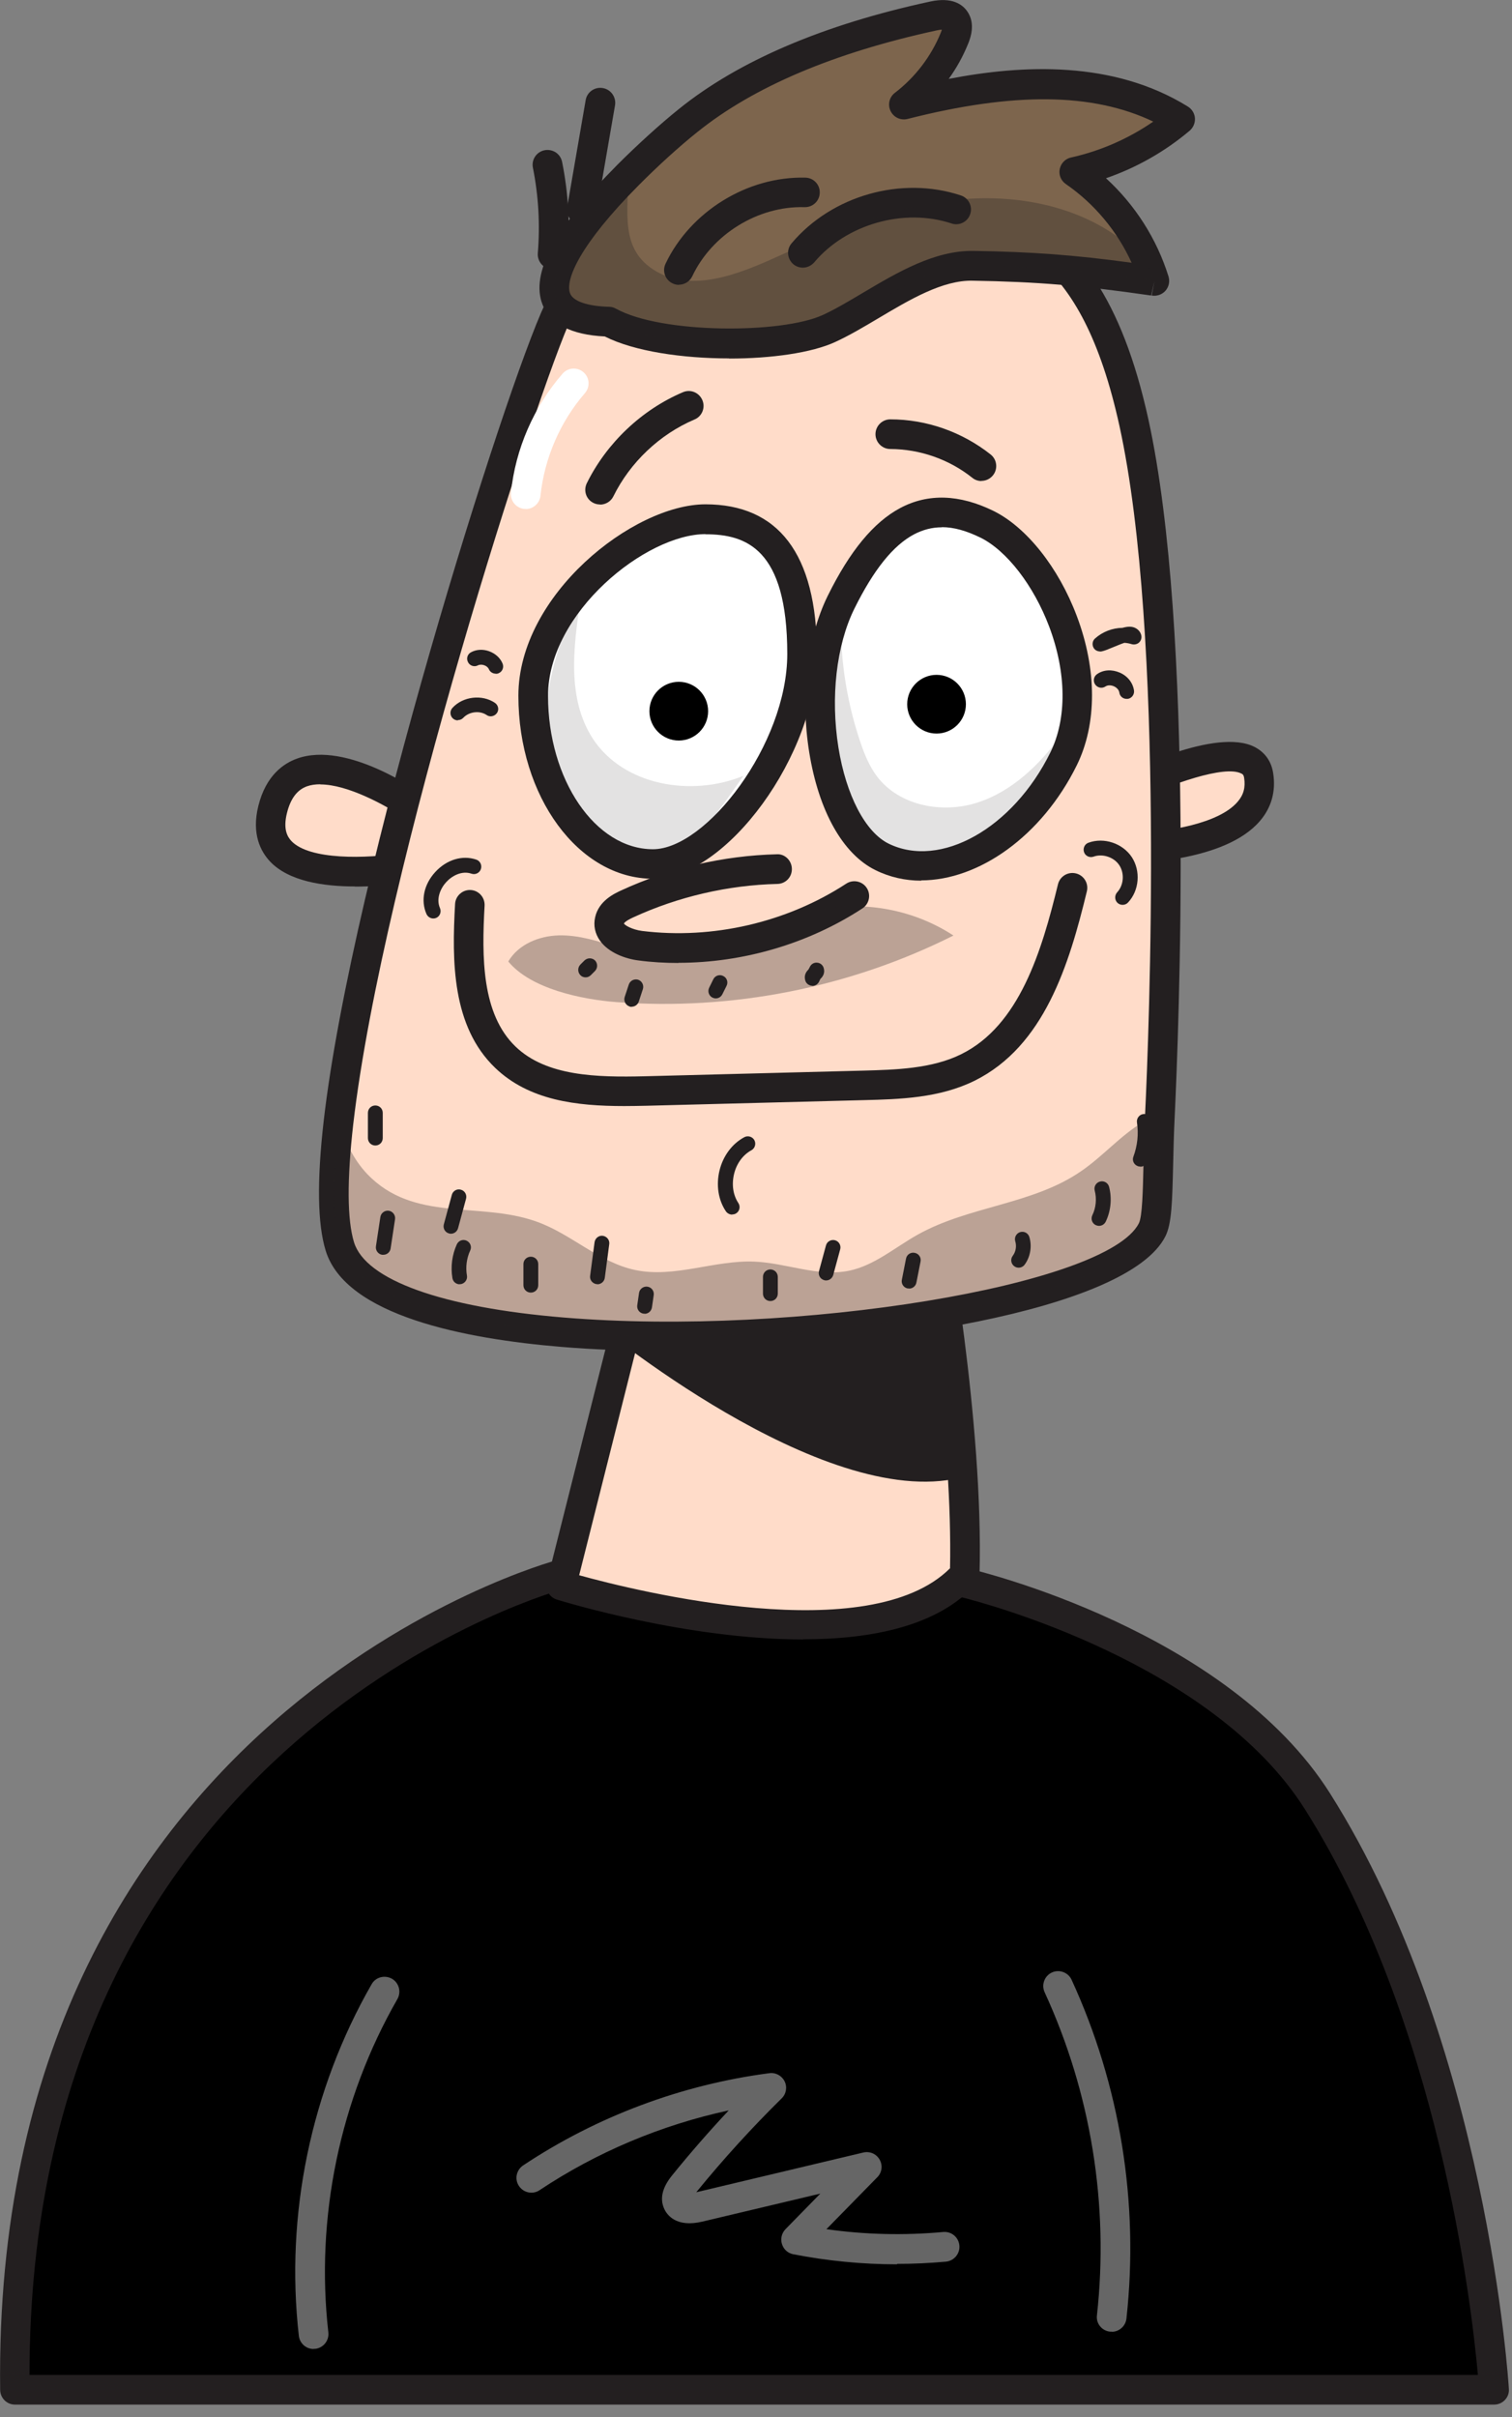 <svg class="hero__arne noscript" role="img" aria-labelledby="arneTitle" width="102" height="163" viewBox="0 0 102 163" fill="none" xmlns="http://www.w3.org/2000/svg">
<rect x="0" y="0" width="102" height="163" fill="#808080" stroke="none"/>
<title id="arneTitle">A comic version of a white guy with short hair, smiling.</title>
<g clip-path="url(#clip0_1_2)">
<path d="M1.01 161.16H100.79C100.79 161.16 99.48 138.24 88.88 121.47C82.08 110.7 65.07 106.73 65.07 106.73L37.86 106.16C37.86 106.16 0.44 115.81 1.01 161.16Z" fill="black"/>
<path d="M100.79 162.16H1.01C0.46 162.16 0.02 161.72 0.01 161.17C-0.56 115.56 37.23 105.29 37.61 105.2C37.7 105.18 37.78 105.17 37.88 105.17L65.09 105.74C65.16 105.74 65.23 105.75 65.3 105.77C66.01 105.94 82.79 109.96 89.73 120.95C100.34 137.74 101.78 160.88 101.79 161.11C101.81 161.39 101.71 161.65 101.52 161.85C101.33 162.05 101.07 162.16 100.79 162.16ZM2 160.16H99.7C99.28 155.49 97.08 136.34 88.03 122.01C81.79 112.13 66.31 108.08 64.93 107.73L37.97 107.17C35.64 107.84 1.99 118.27 1.99 160.16H2Z" fill="#231F20"/>
<path d="M43.53 84.44L37.86 106.93C37.86 106.93 58.65 113.36 65.07 106.17C65.35 95.78 62.8 82.17 62.8 82.17L43.52 84.44H43.53Z" fill="#FFDCC9"/>
<path d="M54.17 110.56C46.39 110.56 38.11 108.04 37.56 107.87C37.05 107.71 36.76 107.19 36.89 106.67L42.56 84.18C42.66 83.78 43 83.48 43.41 83.43L62.69 81.16C63.22 81.1 63.69 81.45 63.79 81.97C63.82 82.11 66.36 95.8 66.08 106.18C66.08 106.42 65.98 106.64 65.83 106.82C63.3 109.65 58.83 110.55 54.18 110.55L54.17 110.56ZM39.07 106.23C43.01 107.32 58.65 111.19 64.09 105.76C64.26 97.19 62.54 86.44 61.99 83.27L44.33 85.35L39.07 106.23Z" fill="#231F20"/>
<path d="M40.12 89.16C40.12 89.16 55.43 101.92 64.78 99.65C63.93 90.86 61.95 82.93 61.95 82.93L40.12 89.17V89.16Z" fill="#231F20"/>
<path d="M21.15 158.41C20.65 158.41 20.22 158.03 20.16 157.52C19.23 149.36 20.98 140.94 25.07 133.81C25.34 133.33 25.95 133.17 26.44 133.44C26.92 133.72 27.08 134.33 26.81 134.81C22.93 141.57 21.27 149.55 22.15 157.29C22.21 157.84 21.82 158.33 21.27 158.4C21.23 158.4 21.19 158.4 21.16 158.4L21.15 158.41Z" fill="#666666"/>
<path d="M74.99 157.24C74.99 157.24 74.92 157.24 74.88 157.24C74.33 157.18 73.93 156.69 74 156.14C74.82 148.69 73.6 141.15 70.47 134.35C70.24 133.85 70.46 133.25 70.96 133.02C71.46 132.79 72.06 133.01 72.29 133.51C75.57 140.65 76.85 148.55 75.99 156.36C75.93 156.87 75.5 157.25 75 157.25L74.99 157.24Z" fill="#666666"/>
<path d="M60.52 152.7C58.17 152.7 55.82 152.47 53.51 152.02C53.15 151.95 52.86 151.69 52.75 151.33C52.64 150.98 52.73 150.6 52.99 150.33L55.34 147.93L47.38 149.82C45.61 150.24 44.99 149.36 44.81 148.96C44.5 148.29 44.67 147.54 45.31 146.74C46.53 145.23 47.82 143.75 49.16 142.32C44.62 143.3 40.26 145.13 36.4 147.7C35.94 148.01 35.32 147.88 35.01 147.42C34.7 146.96 34.83 146.34 35.29 146.03C40.25 142.73 45.99 140.58 51.9 139.81C52.33 139.75 52.74 139.98 52.93 140.36C53.12 140.75 53.04 141.21 52.73 141.51C50.71 143.5 48.77 145.63 46.97 147.84L58.24 145.16C58.68 145.06 59.12 145.25 59.34 145.64C59.56 146.03 59.5 146.51 59.18 146.83L55.75 150.33C58.36 150.7 61 150.76 63.63 150.52C64.19 150.47 64.67 150.88 64.72 151.43C64.77 151.98 64.36 152.47 63.81 152.52C62.71 152.62 61.61 152.67 60.51 152.67L60.52 152.7Z" fill="#666666"/>
<path d="M28.22 54.58C28.22 54.58 19.91 48.53 18.39 54.58C16.87 60.63 28.22 58.36 28.22 58.36V54.58Z" fill="#FFDCC9"/>
<path d="M23.94 59.78C21.82 59.78 19.48 59.43 18.22 58.1C17.6 57.44 16.95 56.26 17.43 54.34C17.94 52.3 19.12 51.49 20.03 51.16C23.4 49.94 28.27 53.38 28.82 53.78C29.08 53.97 29.23 54.27 29.23 54.59V58.37C29.23 58.85 28.89 59.26 28.43 59.35C28.04 59.43 26.1 59.79 23.95 59.79L23.94 59.78ZM21.61 52.89C21.28 52.89 20.98 52.93 20.7 53.03C20.04 53.27 19.6 53.86 19.36 54.82C19.08 55.94 19.4 56.44 19.66 56.72C20.88 58 24.65 57.92 27.22 57.52V55.11C25.97 54.29 23.45 52.9 21.61 52.9V52.89Z" fill="#231F20"/>
<path d="M75.46 53.44C75.46 53.44 84.38 48.86 84.91 52.31C85.67 57.22 75.84 57.22 75.84 57.22L75.46 53.44Z" fill="#FFDCC9"/>
<path d="M75.84 58.22C75.33 58.22 74.9 57.83 74.84 57.32L74.46 53.54C74.42 53.13 74.63 52.74 75 52.55C76.16 51.96 82.06 49.06 84.63 50.37C85.33 50.73 85.77 51.34 85.89 52.15C86.08 53.36 85.77 54.47 84.99 55.37C82.62 58.14 76.52 58.22 75.83 58.22H75.84ZM76.53 54.03L76.75 56.19C78.75 56.07 82.21 55.57 83.49 54.07C83.89 53.61 84.03 53.1 83.93 52.46C83.9 52.26 83.83 52.2 83.73 52.16C82.61 51.59 78.99 52.86 76.53 54.04V54.03Z" fill="#231F20"/>
<path d="M77.73 82.92C73.95 90.48 25.95 93.88 22.93 84.05C22.39 82.3 22.42 79.36 22.84 75.68C24.8 58.77 35.19 26.21 37.67 20.94C40.69 14.51 53.17 14.51 53.17 14.51C64.13 13.75 72.85 11.84 76.5 28.49C79.17 40.67 78.83 63.24 78.26 75.15C78.07 79.12 78.21 81.96 77.73 82.92Z" fill="#FFDCC9"/>
<path d="M44.85 91.1C42.36 91.1 40 91.01 37.86 90.83C31.36 90.29 23.32 88.73 21.97 84.34C21.42 82.54 21.37 79.67 21.84 75.56C23.77 58.87 34.07 26.23 36.76 20.51C40.01 13.59 52.63 13.51 53.16 13.51C53.83 13.46 54.56 13.4 55.28 13.35C65.26 12.57 73.88 11.91 77.47 28.28C80.62 42.64 79.5 69.88 79.25 75.2C79.19 76.43 79.16 77.56 79.14 78.55C79.08 81.02 79.05 82.51 78.62 83.37C76.1 88.4 58.64 91.1 44.85 91.1ZM61.27 15.04C59.45 15.04 57.51 15.19 55.44 15.35C54.72 15.41 53.98 15.46 53.23 15.52C53.04 15.52 41.28 15.6 38.57 21.38C36.31 26.19 25.83 58.56 23.83 75.81C23.4 79.58 23.42 82.26 23.88 83.77C24.66 86.32 29.82 88.17 38.02 88.85C53.68 90.15 74.72 86.7 76.83 82.49C77.06 82.03 77.1 80.32 77.14 78.52C77.16 77.51 77.19 76.37 77.25 75.12C77.5 69.85 78.61 42.84 75.52 28.73C72.98 17.16 68.05 15.05 61.27 15.05V15.04Z" fill="#231F20"/>
<path d="M77.88 18.93C77.83 18.92 77.77 18.91 77.72 18.91C73.27 18.26 70.17 17.98 65.64 17.91C62.31 17.86 58.95 20.73 55.93 22.14C52.91 23.54 44.47 23.58 41.07 21.69C34.28 21.48 38.21 15.98 42.36 11.8C43.85 10.3 45.36 8.97 46.42 8.12C51.04 4.4 57.24 2.31 62.98 1.07C63.49 0.96 64.14 0.91 64.44 1.34C64.68 1.69 64.55 2.17 64.39 2.56C63.67 4.32 62.48 5.87 60.98 7.02C67.18 5.44 74.18 4.66 79.62 8.03C77.57 9.76 75.09 10.99 72.47 11.57C75.02 13.33 76.96 15.97 77.88 18.93Z" fill="#7D654D"/>
<path d="M49.19 24.17C46.06 24.17 42.79 23.7 40.8 22.69C38.54 22.58 37.12 21.85 36.6 20.54C35.77 18.45 37.42 15.37 41.65 11.11C42.98 9.78 44.53 8.37 45.8 7.35C49.83 4.1 55.54 1.66 62.77 0.1C64.22 -0.21 64.93 0.29 65.26 0.78C65.65 1.35 65.67 2.08 65.31 2.95C64.97 3.79 64.53 4.59 64 5.32C68.98 4.36 75.09 4.06 80.14 7.19C80.41 7.36 80.59 7.65 80.61 7.97C80.63 8.29 80.5 8.6 80.26 8.81C78.59 10.22 76.67 11.31 74.61 12.02C76.57 13.81 78.04 16.11 78.83 18.65C78.93 18.99 78.85 19.35 78.62 19.61C78.39 19.87 78.03 19.99 77.69 19.93L77.88 18.95L77.66 19.93C72.97 19.25 69.95 19 65.62 18.93C63.6 18.88 61.38 20.2 59.26 21.46C58.3 22.03 57.31 22.62 56.35 23.06C54.78 23.79 52.04 24.18 49.19 24.18V24.17ZM63.53 2C63.45 2 63.34 2.02 63.19 2.05C56.27 3.55 50.84 5.85 47.05 8.9C45.83 9.87 44.35 11.22 43.07 12.51C39.12 16.49 38.1 18.88 38.46 19.79C38.67 20.32 39.63 20.65 41.1 20.69C41.26 20.69 41.42 20.74 41.56 20.82C44.63 22.52 52.73 22.52 55.51 21.24C56.38 20.84 57.28 20.3 58.24 19.73C60.6 18.33 63.06 16.89 65.65 16.92C69.58 16.98 72.45 17.19 76.34 17.72C75.37 15.59 73.83 13.74 71.9 12.41C71.57 12.18 71.41 11.79 71.49 11.4C71.57 11.01 71.87 10.7 72.26 10.62C74.24 10.18 76.13 9.35 77.8 8.2C73.71 6.25 68.39 6.2 61.23 8.02C60.77 8.14 60.29 7.92 60.08 7.49C59.87 7.06 59.99 6.55 60.37 6.26C61.74 5.21 62.81 3.81 63.46 2.22C63.49 2.15 63.51 2.08 63.53 2.03V2Z" fill="#231F20"/>
<path d="M45.8 19.21C45.66 19.21 45.51 19.18 45.37 19.11C44.87 18.87 44.66 18.28 44.9 17.78C46.57 14.27 50.41 11.88 54.33 11.98C54.88 11.99 55.32 12.45 55.3 13C55.29 13.55 54.83 13.99 54.27 13.97C51.13 13.88 48.03 15.81 46.7 18.63C46.53 18.99 46.17 19.2 45.8 19.2V19.21Z" fill="#231F20"/>
<path d="M54.16 18.05C53.93 18.05 53.7 17.97 53.52 17.82C53.1 17.46 53.04 16.83 53.4 16.41C56.12 13.18 60.82 11.85 64.82 13.18C65.34 13.35 65.63 13.92 65.45 14.44C65.28 14.96 64.71 15.25 64.19 15.07C60.99 14.01 57.1 15.11 54.93 17.69C54.73 17.92 54.45 18.05 54.16 18.05Z" fill="#231F20"/>
<path d="M37.28 18.16C37.28 18.16 37.22 18.16 37.2 18.16C36.65 18.11 36.24 17.63 36.28 17.08C36.44 15.15 36.33 13.21 35.95 11.31C35.84 10.77 36.19 10.24 36.74 10.13C37.29 10.03 37.81 10.37 37.92 10.92C38.34 13 38.46 15.13 38.28 17.25C38.24 17.77 37.8 18.17 37.28 18.17V18.16Z" fill="#231F20"/>
<path d="M39.25 15.15C39.19 15.15 39.14 15.15 39.08 15.14C38.54 15.05 38.17 14.53 38.26 13.98L39.51 6.75C39.6 6.21 40.12 5.84 40.67 5.94C41.21 6.03 41.58 6.55 41.49 7.1L40.24 14.33C40.16 14.82 39.73 15.16 39.26 15.16L39.25 15.15Z" fill="#231F20"/>
<path d="M54.11 44.09C54.11 50.35 48.51 58.26 44.05 58.26C39.59 58.26 35.97 53.18 35.97 46.92C35.97 40.66 43.13 35.01 47.59 35.01C52.05 35.01 54.11 37.82 54.11 44.08V44.09Z" fill="white"/>
<path d="M44.05 59.26C39.04 59.26 34.97 53.72 34.97 46.92C34.97 40.12 42.72 34.01 47.59 34.01C52.46 34.01 55.11 37.3 55.11 44.08C55.11 50.86 49.01 59.25 44.05 59.25V59.26ZM47.59 36.02C43.59 36.02 36.97 41.3 36.97 46.93C36.97 52.56 40.15 57.27 44.05 57.27C47.63 57.27 53.11 50.2 53.11 44.1C53.11 36.99 50.32 36.03 47.59 36.03V36.02Z" fill="#231F20"/>
<path d="M56.74 40.63C53.97 46.25 55.5 55.82 59.5 57.79C63.5 59.76 68.99 56.81 71.76 51.19C74.53 45.57 70.6 37.35 66.6 35.37C62.6 33.39 59.51 35.01 56.74 40.63Z" fill="white"/>
<path d="M62.15 59.39C61.08 59.39 60.03 59.16 59.06 58.68C56.86 57.6 55.23 54.7 54.59 50.73C53.98 46.94 54.45 43 55.84 40.18C57.33 37.16 58.93 35.22 60.73 34.26C62.61 33.26 64.73 33.33 67.03 34.46C69.25 35.56 71.41 38.27 72.64 41.54C74.01 45.16 74.01 48.83 72.64 51.61C70.28 56.39 66.03 59.37 62.14 59.37L62.15 59.39ZM63.54 35.56C62.88 35.56 62.27 35.72 61.67 36.03C60.25 36.78 58.93 38.43 57.63 41.06C56.42 43.52 56.02 47.02 56.56 50.41C57.08 53.63 58.37 56.11 59.94 56.89C63.44 58.61 68.34 55.86 70.86 50.74C71.98 48.46 71.95 45.37 70.78 42.26C69.73 39.48 67.91 37.13 66.15 36.26C65.19 35.79 64.34 35.55 63.54 35.55V35.56Z" fill="#231F20"/>
<path d="M45.77 64.94C44.87 64.94 43.96 64.89 43.07 64.77C42.19 64.66 41.05 64.25 40.47 63.43C40.14 62.96 40.02 62.41 40.15 61.85C40.4 60.74 41.45 60.26 41.9 60.05C45.17 58.54 48.8 57.7 52.4 57.61C52.94 57.57 53.41 58.03 53.42 58.59C53.43 59.15 53 59.6 52.44 59.61C49.11 59.69 45.75 60.47 42.73 61.86C42.16 62.12 42.1 62.26 42.09 62.28C42.14 62.39 42.63 62.69 43.31 62.78C48.06 63.37 53.08 62.21 57.09 59.59C57.55 59.29 58.17 59.42 58.47 59.88C58.77 60.34 58.64 60.96 58.18 61.26C54.54 63.64 50.13 64.93 45.76 64.93L45.77 64.94Z" fill="#231F20"/>
<path d="M40.48 34.02C40.33 34.02 40.18 33.99 40.04 33.92C39.54 33.68 39.34 33.08 39.59 32.58C40.93 29.87 43.29 27.63 46.07 26.45C46.58 26.23 47.16 26.47 47.38 26.98C47.6 27.49 47.36 28.08 46.85 28.29C44.5 29.29 42.51 31.18 41.38 33.47C41.21 33.82 40.85 34.03 40.48 34.03V34.02Z" fill="#231F20"/>
<path d="M66.21 32.44C65.99 32.44 65.77 32.37 65.59 32.22C64.02 30.97 62.06 30.29 60.06 30.28C59.51 30.28 59.06 29.83 59.06 29.28C59.06 28.73 59.51 28.28 60.06 28.28C62.51 28.28 64.91 29.13 66.83 30.65C67.26 30.99 67.33 31.62 66.99 32.05C66.79 32.3 66.5 32.43 66.21 32.43V32.44Z" fill="#231F20"/>
<g style="mix-blend-mode:multiply" opacity="0.31">
<path d="M77.73 82.92C73.95 90.48 25.95 93.88 22.93 84.05C22.39 82.3 22.42 79.36 22.84 75.68C23.28 76.95 23.82 78.17 24.77 79.17C27.91 82.46 32.32 81 36.19 82.38C38.54 83.21 40.43 85.15 42.87 85.65C45.51 86.2 48.2 84.97 50.89 85.08C53.04 85.17 55.19 86.13 57.3 85.69C59.01 85.33 60.4 84.1 61.93 83.25C65.37 81.33 69.67 81.23 72.92 78.99C74.39 77.99 75.57 76.59 77.09 75.68C77.45 75.46 77.85 75.28 78.26 75.15C78.35 79.12 78.21 81.96 77.73 82.92Z" fill="#231F20"/>
</g>
<g style="mix-blend-mode:multiply" opacity="0.31">
<path d="M41.62 63.88C40.35 63.47 39.05 63.05 37.71 63.08C36.37 63.11 34.97 63.68 34.29 64.84C35.8 66.68 39.22 67.4 41.59 67.58C49.39 68.17 57.33 66.6 64.32 63.09C61.68 61.36 58.34 60.72 55.24 61.36C50.67 62.31 46.06 65.33 41.63 63.89L41.62 63.88Z" fill="#231F20"/>
</g>
<path d="M35.46 34.32C35.46 34.32 35.39 34.32 35.36 34.32C34.81 34.26 34.41 33.77 34.47 33.22C34.77 30.28 36.01 27.43 37.95 25.2C38.31 24.78 38.94 24.74 39.36 25.1C39.78 25.46 39.82 26.09 39.46 26.51C37.79 28.44 36.73 30.89 36.46 33.43C36.41 33.94 35.97 34.33 35.47 34.33L35.46 34.32Z" fill="white"/>
<g style="mix-blend-mode:multiply" opacity="0.13">
<path d="M39.17 40.43C38.67 43.61 38.24 47.12 39.99 49.81C42.06 52.98 46.65 53.76 50.15 52.32C49.25 53.6 47.7 55.97 46.41 56.86C45.12 57.75 43.48 58.23 41.96 57.85C40.44 57.47 39.24 56.29 38.36 54.98C35.73 51.06 36.74 44.48 39.16 40.43H39.17Z" fill="#231F20"/>
</g>
<g style="mix-blend-mode:multiply" opacity="0.13">
<path d="M56.75 40.96C56.61 44.02 57.05 47.11 58.03 50.02C58.31 50.85 58.64 51.67 59.17 52.37C60.68 54.35 63.58 54.89 65.95 54.12C68.32 53.35 70.2 51.51 71.65 49.48C71.26 52.08 69.35 55.31 67.09 56.66C64.83 58.01 61.96 58.29 59.49 57.4C58.97 57.21 58.46 56.97 58.03 56.62C57.31 56.01 56.9 55.11 56.57 54.23C55.1 50.27 55.71 45.06 56.75 40.96Z" fill="#231F20"/>
</g>
<g style="mix-blend-mode:multiply" opacity="0.31">
<path d="M77.72 18.91C73.27 18.26 70.17 17.98 65.64 17.91C62.31 17.86 58.95 20.73 55.93 22.14C52.91 23.54 44.47 23.58 41.07 21.69C34.28 21.48 38.21 15.98 42.36 11.8C42.44 14.15 41.71 16.82 44.27 18.3C46.73 19.72 49.82 18.5 52.41 17.32C56.33 15.55 60.38 13.87 64.66 13.46C68.95 13.04 73.55 14.04 76.66 17.02C77.08 17.42 77.49 17.88 77.65 18.45C77.69 18.6 77.72 18.76 77.72 18.91Z" fill="#231F20"/>
</g>
<path d="M30.89 48.58C30.77 48.58 30.65 48.54 30.55 48.45C30.35 48.26 30.33 47.95 30.52 47.74C31.23 46.96 32.52 46.81 33.39 47.4C33.62 47.56 33.68 47.87 33.52 48.09C33.36 48.31 33.05 48.38 32.83 48.22C32.36 47.9 31.65 47.99 31.26 48.4C31.16 48.51 31.03 48.56 30.89 48.56V48.58Z" fill="#231F20"/>
<path d="M33.44 45.43C33.25 45.43 33.06 45.32 32.98 45.13C32.93 45.01 32.81 44.91 32.66 44.86C32.52 44.81 32.36 44.81 32.24 44.87C32 45 31.69 44.9 31.57 44.65C31.44 44.4 31.54 44.1 31.79 43.98C32.15 43.79 32.59 43.77 33 43.92C33.41 44.07 33.74 44.36 33.9 44.74C34.01 44.99 33.9 45.29 33.64 45.4C33.58 45.43 33.51 45.44 33.44 45.44V45.43Z" fill="#231F20"/>
<path d="M74.2 43.93C74.02 43.93 73.84 43.83 73.76 43.66C73.66 43.46 73.7 43.21 73.87 43.06C74.38 42.6 75.05 42.35 75.72 42.34C76.08 42.24 76.37 42.23 76.61 42.36C76.8 42.46 76.94 42.63 76.99 42.84C77.03 43.02 76.98 43.2 76.84 43.33C76.71 43.45 76.52 43.49 76.34 43.44C76.18 43.39 76.02 43.36 75.85 43.35C75.61 43.43 75.31 43.56 75.11 43.64C74.79 43.77 74.52 43.89 74.31 43.93C74.27 43.93 74.24 43.94 74.2 43.94V43.93Z" fill="#231F20"/>
<path d="M76 47.13C75.75 47.13 75.54 46.95 75.51 46.7C75.48 46.5 75.3 46.35 75.14 46.28C74.98 46.21 74.75 46.18 74.58 46.29C74.35 46.45 74.04 46.39 73.88 46.16C73.72 45.93 73.78 45.62 74.01 45.46C74.44 45.16 75.01 45.13 75.54 45.36C76.07 45.59 76.42 46.04 76.5 46.56C76.54 46.83 76.35 47.09 76.08 47.13C76.06 47.13 76.03 47.13 76.01 47.13H76Z" fill="#231F20"/>
<path d="M25.32 77.25C25.04 77.25 24.82 77.03 24.82 76.75V75.05C24.82 74.77 25.04 74.55 25.32 74.55C25.6 74.55 25.82 74.77 25.82 75.05V76.75C25.82 77.03 25.6 77.25 25.32 77.25Z" fill="#231F20"/>
<path d="M25.86 84.62C25.86 84.62 25.81 84.62 25.78 84.62C25.51 84.58 25.32 84.32 25.36 84.05L25.66 82.07C25.7 81.8 25.96 81.61 26.23 81.65C26.5 81.69 26.69 81.95 26.65 82.22L26.35 84.2C26.31 84.45 26.1 84.62 25.86 84.62Z" fill="#231F20"/>
<path d="M31.01 86.61C30.77 86.61 30.56 86.44 30.52 86.19C30.39 85.42 30.5 84.61 30.82 83.91C30.94 83.66 31.23 83.55 31.48 83.67C31.73 83.79 31.84 84.08 31.72 84.33C31.48 84.85 31.4 85.45 31.5 86.02C31.55 86.29 31.36 86.55 31.09 86.6C31.06 86.6 31.03 86.6 31 86.6L31.01 86.61Z" fill="#231F20"/>
<path d="M35.81 87.17C35.53 87.17 35.31 86.95 35.31 86.67V85.25C35.31 84.97 35.53 84.75 35.81 84.75C36.09 84.75 36.31 84.97 36.31 85.25V86.67C36.31 86.95 36.09 87.17 35.81 87.17Z" fill="#231F20"/>
<path d="M43.48 88.59C43.48 88.59 43.43 88.59 43.41 88.59C43.14 88.55 42.95 88.3 42.99 88.02L43.11 87.19C43.15 86.92 43.41 86.73 43.68 86.77C43.95 86.81 44.14 87.06 44.1 87.34L43.98 88.17C43.94 88.42 43.73 88.6 43.49 88.6L43.48 88.59Z" fill="#231F20"/>
<path d="M51.97 87.74C51.69 87.74 51.47 87.52 51.47 87.24V86.11C51.47 85.83 51.69 85.61 51.97 85.61C52.25 85.61 52.47 85.83 52.47 86.11V87.24C52.47 87.52 52.25 87.74 51.97 87.74Z" fill="#231F20"/>
<path d="M61.33 86.89C61.33 86.89 61.26 86.89 61.23 86.89C60.96 86.84 60.78 86.57 60.84 86.3L61.12 84.88C61.17 84.61 61.43 84.43 61.71 84.49C61.98 84.54 62.16 84.81 62.1 85.08L61.82 86.5C61.77 86.74 61.56 86.9 61.33 86.9V86.89Z" fill="#231F20"/>
<path d="M68.72 85.49C68.62 85.49 68.51 85.46 68.42 85.39C68.2 85.23 68.15 84.91 68.32 84.69C68.53 84.41 68.59 84.04 68.49 83.71C68.41 83.45 68.56 83.17 68.82 83.09C69.09 83.01 69.36 83.16 69.44 83.42C69.63 84.05 69.51 84.76 69.12 85.29C69.02 85.42 68.87 85.49 68.72 85.49Z" fill="#231F20"/>
<path d="M74.14 82.67C74.07 82.67 73.99 82.65 73.92 82.62C73.67 82.5 73.57 82.2 73.69 81.95C73.94 81.44 73.99 80.83 73.85 80.29C73.78 80.02 73.94 79.75 74.21 79.68C74.48 79.61 74.75 79.77 74.82 80.04C75.02 80.81 74.94 81.67 74.59 82.39C74.5 82.57 74.32 82.67 74.14 82.67Z" fill="#231F20"/>
<path d="M76.92 78.67C76.86 78.67 76.8 78.66 76.75 78.64C76.49 78.54 76.36 78.26 76.46 78C76.73 77.27 76.82 76.47 76.7 75.7C76.66 75.43 76.85 75.17 77.12 75.13C77.39 75.09 77.65 75.28 77.69 75.55C77.83 76.49 77.73 77.46 77.4 78.35C77.32 78.55 77.13 78.68 76.93 78.68L76.92 78.67Z" fill="#231F20"/>
<path d="M55.73 86.35C55.73 86.35 55.64 86.35 55.6 86.33C55.33 86.26 55.18 85.98 55.25 85.72L55.72 83.99C55.79 83.72 56.07 83.57 56.33 83.64C56.6 83.71 56.75 83.99 56.68 84.25L56.21 85.98C56.15 86.2 55.95 86.35 55.73 86.35Z" fill="#231F20"/>
<path d="M40.31 86.6C40.31 86.6 40.27 86.6 40.24 86.6C39.97 86.56 39.77 86.31 39.81 86.04L40.11 83.77C40.15 83.5 40.4 83.3 40.67 83.34C40.94 83.38 41.14 83.63 41.1 83.9L40.8 86.17C40.77 86.42 40.55 86.61 40.3 86.61L40.31 86.6Z" fill="#231F20"/>
<path d="M30.42 83.2C30.42 83.2 30.33 83.2 30.29 83.18C30.02 83.11 29.87 82.83 29.94 82.57L30.48 80.58C30.55 80.31 30.83 80.15 31.09 80.23C31.36 80.3 31.51 80.58 31.44 80.84L30.9 82.83C30.84 83.05 30.64 83.2 30.42 83.2Z" fill="#231F20"/>
<path d="M39.5 65.91C39.37 65.91 39.24 65.86 39.15 65.76C38.96 65.56 38.96 65.25 39.15 65.05L39.43 64.77C39.63 64.58 39.94 64.58 40.14 64.77C40.33 64.97 40.33 65.28 40.14 65.48L39.86 65.76C39.76 65.86 39.64 65.91 39.51 65.91H39.5Z" fill="#231F20"/>
<path d="M42.62 67.9C42.57 67.9 42.51 67.9 42.46 67.87C42.2 67.78 42.06 67.5 42.14 67.24L42.42 66.39C42.51 66.13 42.79 65.99 43.05 66.07C43.31 66.16 43.45 66.44 43.37 66.7L43.09 67.55C43.02 67.76 42.82 67.89 42.62 67.89V67.9Z" fill="#231F20"/>
<path d="M48.29 67.33C48.21 67.33 48.14 67.31 48.07 67.28C47.82 67.16 47.72 66.86 47.84 66.61L48.12 66.04C48.24 65.79 48.55 65.69 48.79 65.82C49.04 65.94 49.14 66.24 49.01 66.49L48.73 67.05C48.64 67.23 48.47 67.33 48.28 67.33H48.29Z" fill="#231F20"/>
<path d="M54.81 66.48H54.77C54.57 66.46 54.39 66.33 54.33 66.14C54.24 65.86 54.31 65.6 54.54 65.38L54.64 65.19C54.73 65.01 54.92 64.9 55.12 64.92C55.32 64.93 55.5 65.07 55.56 65.26C55.65 65.54 55.58 65.8 55.34 66.02L55.25 66.21C55.16 66.38 54.99 66.49 54.8 66.49L54.81 66.48Z" fill="#231F20"/>
<path d="M49.39 81.91C49.23 81.91 49.07 81.83 48.97 81.69C48.45 80.92 48.3 79.91 48.54 78.93C48.78 77.95 49.39 77.13 50.21 76.69C50.45 76.56 50.76 76.65 50.89 76.89C51.02 77.13 50.93 77.44 50.69 77.57C50.12 77.88 49.69 78.46 49.52 79.17C49.35 79.88 49.45 80.59 49.81 81.13C49.96 81.36 49.9 81.67 49.67 81.82C49.58 81.88 49.49 81.9 49.39 81.9V81.91Z" fill="#231F20"/>
</g>
<g class="eyes-1">
<path d="M45.79 49.94C46.883 49.94 47.77 49.053 47.77 47.96C47.77 46.867 46.883 45.98 45.79 45.98C44.697 45.98 43.81 46.867 43.81 47.96C43.81 49.053 44.697 49.94 45.79 49.94Z" fill="black"/>
<path d="M63.18 49.47C64.273 49.47 65.16 48.584 65.16 47.49C65.16 46.397 64.273 45.51 63.18 45.51C62.087 45.51 61.2 46.397 61.2 47.49C61.2 48.584 62.087 49.47 63.18 49.47Z" fill="black"/>
</g>
<g class="eyes-2" visibility="hidden">
<path d="M47.98 52.53C49.074 52.53 49.96 51.644 49.96 50.55C49.96 49.456 49.074 48.57 47.98 48.57C46.886 48.57 46 49.456 46 50.55C46 51.644 46.886 52.53 47.98 52.53Z" fill="black"/>
<path d="M59.88 51.96C60.974 51.96 61.86 51.074 61.86 49.98C61.86 48.886 60.974 48 59.88 48C58.786 48 57.9 48.886 57.9 49.98C57.9 51.074 58.786 51.96 59.88 51.96Z" fill="black"/>
</g>
<g class="mouth-1">
<path d="M42.1 74.59C38.88 74.59 35.69 74.21 33.4 72.01C30.49 69.21 30.48 64.84 30.7 60.96C30.73 60.41 31.21 59.99 31.75 60.02C32.3 60.05 32.72 60.52 32.69 61.08C32.5 64.52 32.48 68.37 34.78 70.58C36.86 72.58 40.24 72.66 43.52 72.58L58.23 72.2C60.4 72.14 62.86 72.08 64.85 71.09C68.77 69.15 70.27 64.16 71.37 59.64C71.5 59.1 72.04 58.77 72.58 58.9C73.12 59.03 73.45 59.57 73.32 60.11C72.12 65.07 70.44 70.55 65.75 72.88C63.36 74.06 60.67 74.13 58.29 74.19L43.58 74.57C43.09 74.58 42.6 74.59 42.11 74.59H42.1Z" fill="#231F20"/>
<path d="M29.23 61.94C29.04 61.94 28.86 61.83 28.77 61.64C28.37 60.73 28.59 59.65 29.36 58.81C30.13 57.97 31.19 57.65 32.13 57.97C32.39 58.06 32.53 58.34 32.44 58.61C32.35 58.87 32.07 59.01 31.81 58.92C31.14 58.69 30.47 59.08 30.1 59.49C29.73 59.89 29.4 60.6 29.68 61.24C29.79 61.49 29.68 61.79 29.43 61.9C29.36 61.93 29.3 61.94 29.23 61.94Z" fill="#231F20"/>
<path d="M75.73 61.02C75.61 61.02 75.49 60.98 75.39 60.89C75.19 60.7 75.18 60.39 75.36 60.18C75.81 59.7 75.87 58.9 75.51 58.35C75.15 57.8 74.38 57.55 73.77 57.77C73.51 57.86 73.22 57.73 73.13 57.47C73.04 57.21 73.17 56.92 73.43 56.83C74.48 56.45 75.73 56.87 76.35 57.8C76.96 58.73 76.86 60.05 76.1 60.86C76 60.97 75.87 61.02 75.73 61.02Z" fill="#231F20"/>
</g>
<g class="mouth-2" visibility="hidden">
<path d="M31.041 56.499C31.041 56.499 27.351 70.959 48.901 68.119C70.451 65.279 71.861 56.779 71.861 56.779C71.861 56.779 74.411 68.969 69.591 74.349C64.771 79.729 41.811 82.849 33.591 78.599C25.371 74.349 31.041 56.489 31.041 56.489V56.499Z" fill="white"/>
<path d="M45.211 81.559C40.311 81.559 35.881 80.919 33.131 79.499C24.261 74.909 29.841 56.959 30.091 56.199C30.251 55.689 30.801 55.389 31.321 55.539C31.841 55.689 32.151 56.219 32.011 56.749C31.991 56.829 30.971 61.159 33.701 64.219C36.291 67.129 41.361 68.109 48.771 67.129C69.101 64.459 70.861 56.679 70.881 56.599C70.971 56.129 71.381 55.789 71.861 55.789C72.381 55.789 72.751 56.109 72.851 56.579C72.961 57.099 75.451 69.329 70.351 75.029C66.821 78.979 55.091 81.559 45.221 81.559H45.211ZM30.601 62.989C29.761 68.289 29.591 75.419 34.061 77.729C42.211 81.949 64.451 78.619 68.861 73.699C71.901 70.299 71.731 63.739 71.321 59.929C69.001 62.889 63.231 67.249 49.041 69.119C40.921 70.189 35.261 68.979 32.201 65.539C31.481 64.729 30.961 63.859 30.601 62.989Z" fill="#231F20"/>
<path d="M50.601 81.029C50.341 81.029 50.091 80.929 49.891 80.739C49.591 80.439 49.521 79.999 49.681 79.629L49.221 68.739C49.201 68.189 49.631 67.719 50.181 67.699C50.691 67.689 51.201 68.099 51.221 68.659L51.641 78.529C51.731 78.569 51.821 78.629 51.901 78.709C52.291 79.089 52.311 79.709 51.951 80.109L51.441 80.669C51.341 80.779 51.231 80.859 51.101 80.909C50.951 80.999 50.771 81.039 50.601 81.039V81.029Z" fill="#231F20"/>
<path d="M37.311 79.609C36.791 79.609 36.361 79.209 36.311 78.689C36.041 75.249 36.311 71.809 37.111 68.449C37.241 67.909 37.781 67.579 38.321 67.709C38.861 67.839 39.191 68.379 39.061 68.919C38.311 72.069 38.051 75.309 38.311 78.539C38.351 79.089 37.941 79.569 37.391 79.619C37.361 79.619 37.341 79.619 37.311 79.619V79.609Z" fill="#231F20"/>
<path d="M65.831 77.529C65.831 77.529 65.731 77.529 65.681 77.519C65.151 77.439 64.781 76.969 64.831 76.439L64.901 75.689C64.911 75.539 64.961 75.399 65.031 75.279C65.541 71.789 65.091 68.129 63.731 64.879C63.521 64.369 63.761 63.779 64.271 63.569C64.771 63.359 65.361 63.599 65.581 64.109C67.231 68.059 67.671 72.549 66.811 76.739C66.711 77.209 66.301 77.539 65.831 77.539V77.529Z" fill="#231F20"/>
</g>
<g class="tounge" visibility="hidden">
<path d="M37.84 73.38C37.66 72.79 24.99 80.44 28.39 88.4C36.59 92.35 54.41 71.28 57.4 73.09L37.84 73.37V73.38Z" fill="#FF5959"/>
<path d="M30.7 89.9C29.73 89.9 28.81 89.72 27.96 89.31C27.74 89.2 27.57 89.02 27.47 88.8C26.09 85.58 26.88 82 29.75 78.45C32.34 75.24 36.8 72.13 37.99 72.37H38.03L56.11 72.12C56.83 71.9 57.41 71.94 57.92 72.25C58.3 72.48 58.48 72.94 58.37 73.37C58.26 73.8 57.87 74.1 57.42 74.11L56.31 74.13C54.91 74.78 51.84 77.25 49.31 79.3C43.35 84.11 36.16 89.91 30.7 89.91V89.9ZM29.17 87.65C33.71 89.31 41.97 82.63 48.05 77.73C49.85 76.27 51.34 75.08 52.59 74.17L37.86 74.38C37.86 74.38 37.81 74.38 37.79 74.38C36.63 74.85 31.67 78.1 29.65 82.28C28.74 84.17 28.58 85.98 29.17 87.65Z" fill="#231F20"/>
<path d="M29.49 83.97C29.4 83.97 29.32 83.95 29.24 83.9C29 83.76 28.92 83.45 29.06 83.22C30.3 81.11 32.07 79.36 34.19 78.14C34.43 78 34.73 78.08 34.87 78.32C35.01 78.56 34.92 78.86 34.69 79C32.72 80.13 31.08 81.77 29.93 83.72C29.84 83.88 29.67 83.97 29.5 83.97H29.49Z" fill="white"/>
<path d="M31.76 86.61C31.66 86.61 31.56 86.58 31.47 86.52C31.25 86.36 31.19 86.05 31.35 85.82C34.15 81.91 37.5 78.45 41.32 75.54C41.54 75.37 41.85 75.41 42.02 75.63C42.19 75.85 42.15 76.16 41.93 76.33C38.19 79.19 34.91 82.58 32.17 86.4C32.07 86.54 31.92 86.61 31.76 86.61Z" fill="#231F20"/>
</g>
<defs>
<clipPath id="clip0_1_2">
<rect width="101.79" height="162.16" fill="white"/>
</clipPath>
</defs>
</svg>
